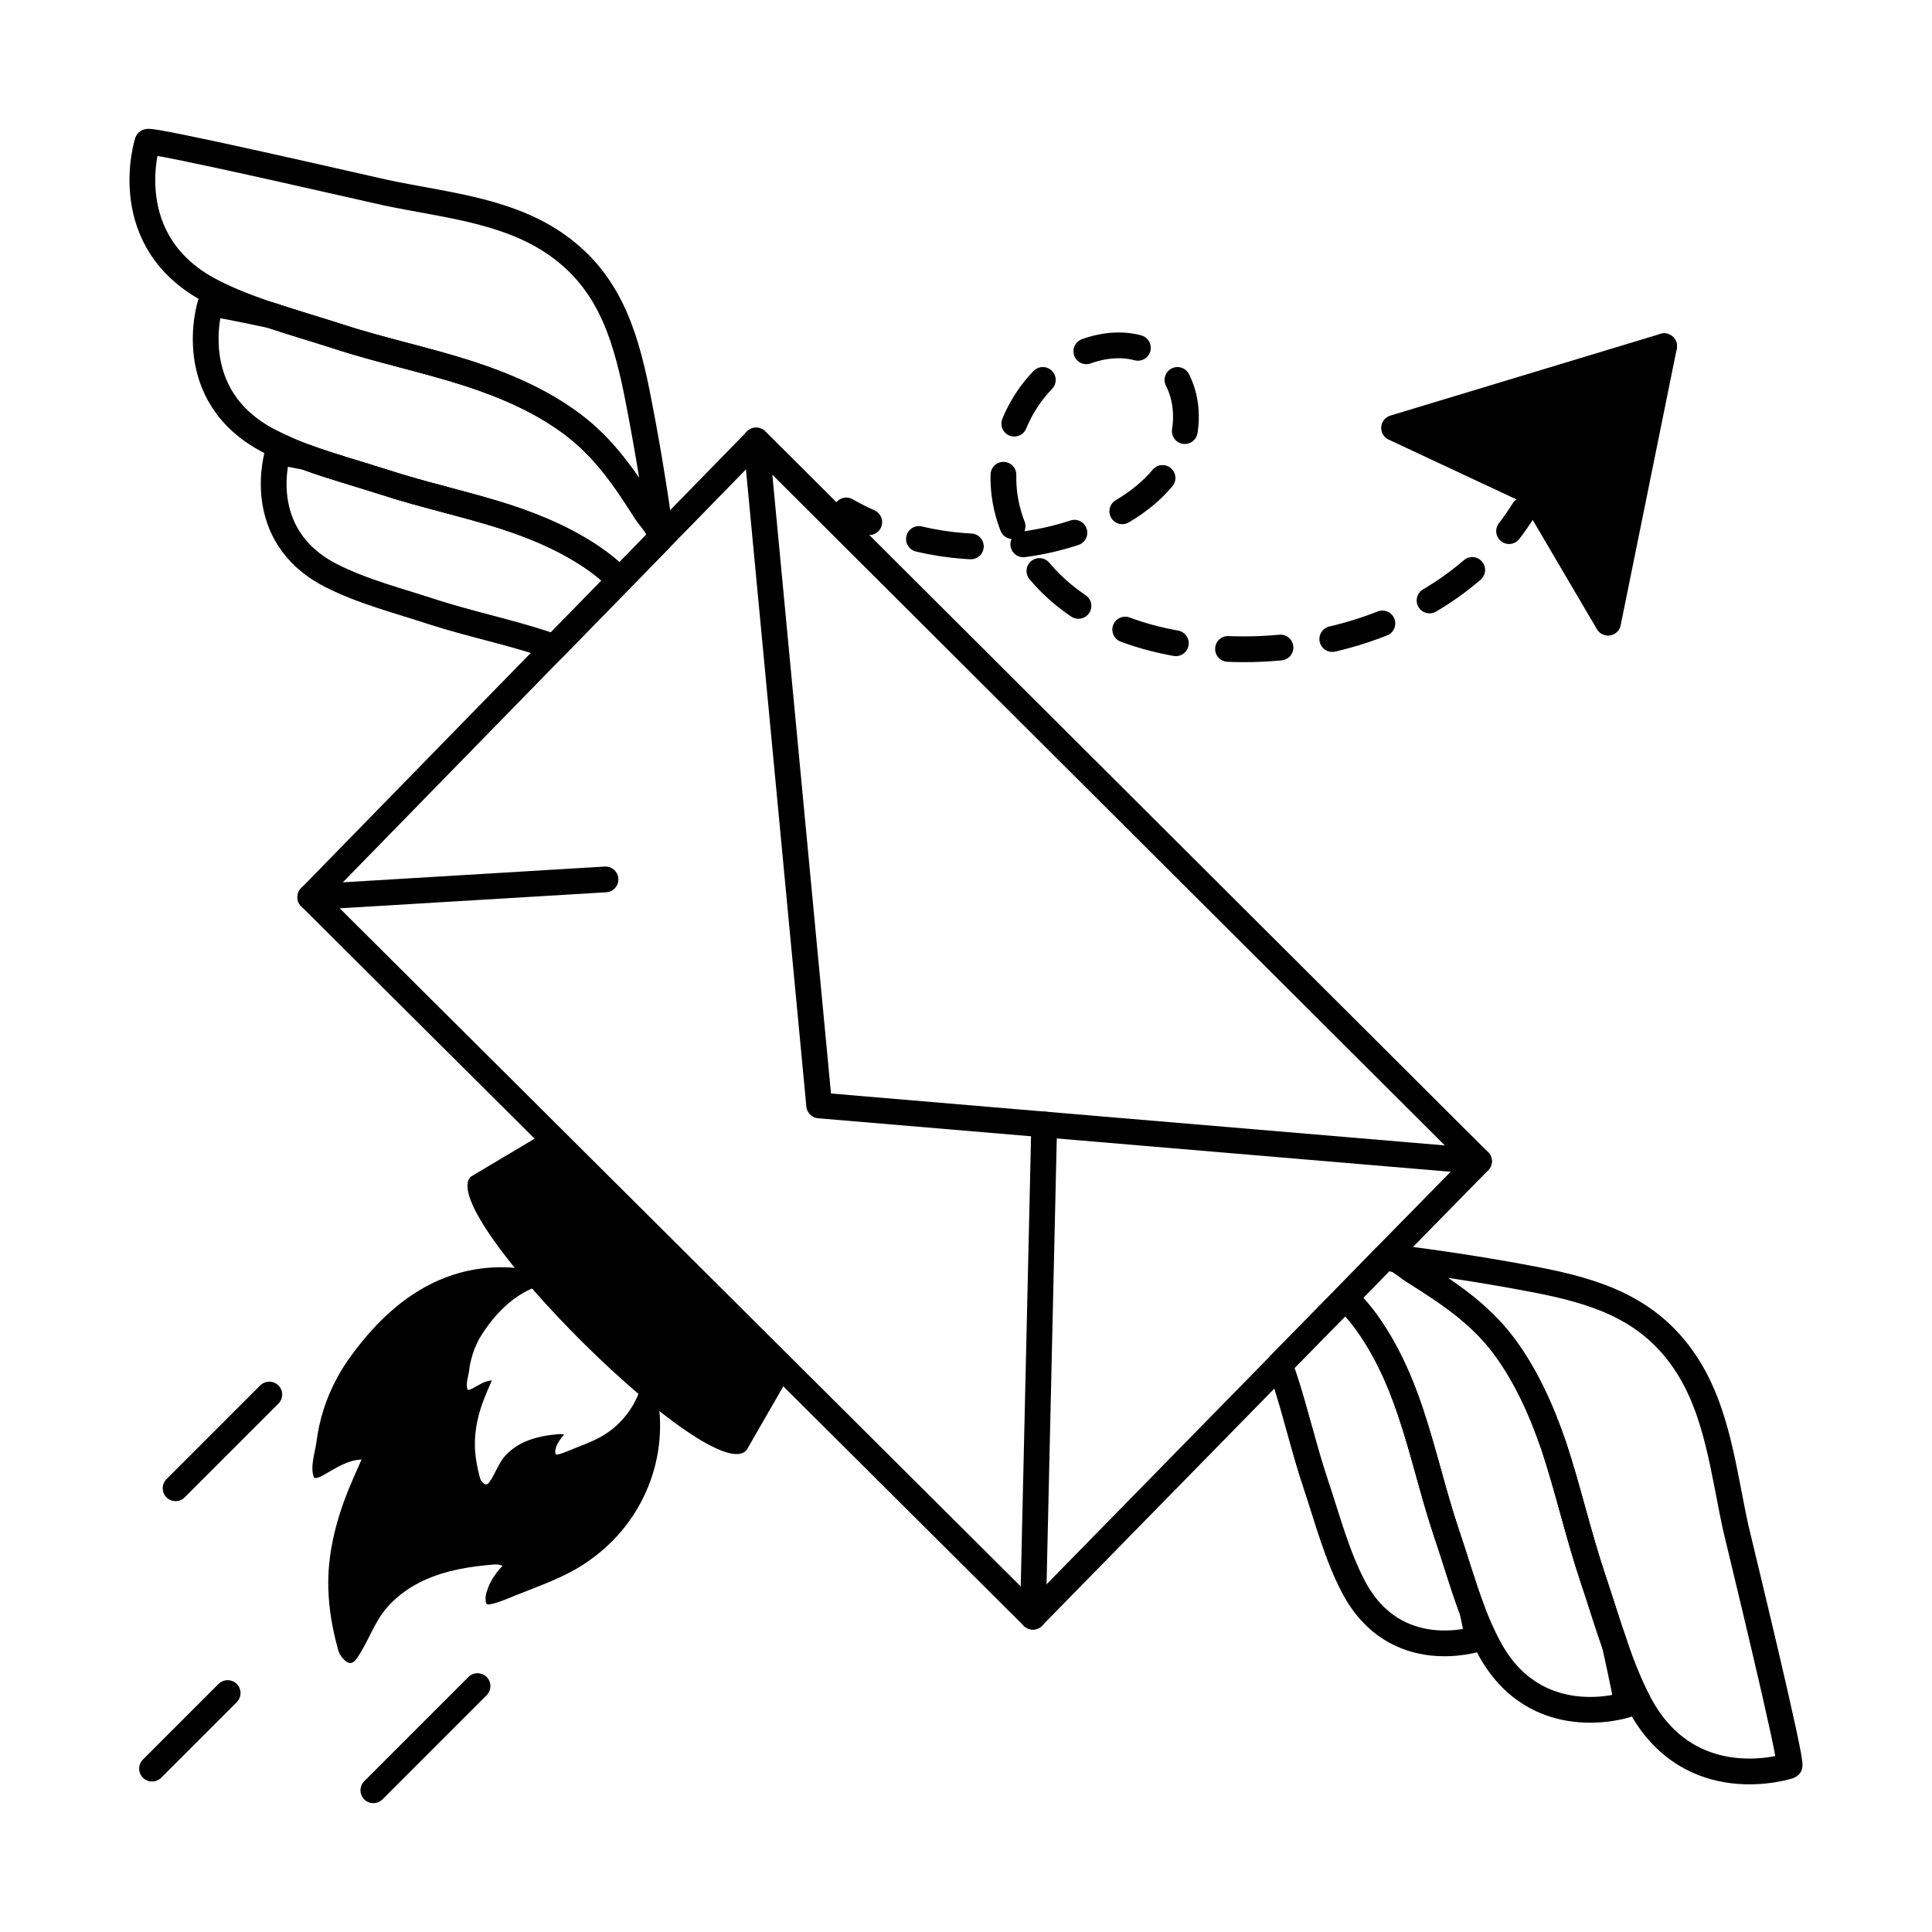 <?xml version="1.0" encoding="utf-8"?>
<!-- Generator: Adobe Illustrator 26.0.1, SVG Export Plug-In . SVG Version: 6.00 Build 0)  -->
<svg version="1.1" id="Layer_1" xmlns="http://www.w3.org/2000/svg" xmlns:xlink="http://www.w3.org/1999/xlink" x="0px" y="0px"
	 viewBox="0 0 75 75" style="enable-background:new 0 0 75 75;" xml:space="preserve">
<style type="text/css">
	.st0{stroke:#000000;stroke-linecap:round;stroke-linejoin:round;stroke-miterlimit:10;}
	.st1{fill:none;stroke:#000000;stroke-linecap:round;stroke-linejoin:round;stroke-miterlimit:10;}
	.st2{stroke:#030303;stroke-linecap:round;stroke-linejoin:round;stroke-miterlimit:10;}
	.st3{fill:none;stroke:#030303;stroke-linecap:round;stroke-linejoin:round;stroke-miterlimit:10;}
	.st4{fill:none;stroke:#000000;stroke-miterlimit:10;}
	.st5{fill:#FFFFFF;stroke:#000000;stroke-linecap:round;stroke-linejoin:round;stroke-miterlimit:10;}
	.st6{fill:#030303;}
	.st7{fill:none;stroke:#000000;stroke-linecap:round;stroke-linejoin:round;}
	.st8{fill:none;stroke:#000000;stroke-linecap:round;stroke-linejoin:round;stroke-dasharray:2.055,2.055;}
	.st9{fill:none;stroke:#000000;stroke-linecap:round;stroke-linejoin:round;stroke-dasharray:1.892,1.892;}
	.st10{fill:none;stroke:#000000;stroke-linecap:round;stroke-linejoin:round;stroke-dasharray:1.954,1.954;}
	.st11{fill:none;stroke:#000000;stroke-linecap:round;stroke-linejoin:round;stroke-dasharray:1.973,1.973;}
	.st12{fill:none;stroke:#000000;stroke-linecap:round;stroke-linejoin:round;stroke-dasharray:1.999,1.999;}
	.st13{fill:none;stroke:#030303;stroke-linecap:round;stroke-linejoin:round;}
	.st14{fill:none;stroke:#030303;stroke-linecap:round;stroke-linejoin:round;stroke-dasharray:1.925,1.925;}
	.st15{fill:none;stroke:#030303;stroke-linecap:round;stroke-linejoin:round;stroke-dasharray:2.041,2.041;}
	.st16{fill:none;stroke:#000000;stroke-linecap:round;stroke-linejoin:round;stroke-miterlimit:10;stroke-dasharray:2;}
	.st17{fill:none;stroke:#000000;stroke-linecap:round;stroke-linejoin:round;stroke-dasharray:2.093,2.093;}
	.st18{fill:none;stroke:#000000;stroke-linecap:round;stroke-linejoin:round;stroke-dasharray:2.074,2.074;}
	.st19{fill:none;stroke:#000000;stroke-linecap:round;stroke-linejoin:round;stroke-dasharray:1.993,1.993;}
	.st20{fill:none;stroke:#000000;stroke-linecap:round;stroke-linejoin:round;stroke-dasharray:1.978,1.978;}
	.st21{fill:none;stroke:#000000;stroke-linecap:round;stroke-linejoin:round;stroke-dasharray:2.039,2.039;}
	.st22{fill:none;stroke:#000000;stroke-linecap:round;stroke-linejoin:round;stroke-dasharray:2.019,2.019;}
	.st23{fill:none;stroke:#000000;stroke-linecap:round;stroke-linejoin:round;stroke-dasharray:1.939,1.939;}
	.st24{fill:none;}
	.st25{fill:none;stroke:#000000;stroke-linecap:round;stroke-linejoin:round;stroke-dasharray:1.936,1.936;}
	.st26{fill:none;stroke:#000000;stroke-linecap:round;stroke-linejoin:round;stroke-dasharray:1.955,1.955;}
</style>
<g id="Email_Delivery">
	<g>
		<g>
			<g>
				<path d="M23.766,59.829c-0.29,0.29-0.6,0.55-0.92,0.77
					c-0.64,0.46-1.42,0.78-2.16,1.07c-0.23,0.09-0.46,0.18-0.69,0.27
					c-0.1,0.04-1.08,0.47-1.12,0.31c-0.05-0.16-0.03-0.35,0.04-0.52
					c0.12-0.4,0.43-0.78,0.59-0.94c-0.16-0.11-0.52-0.03-0.7-0.02
					c-0.45,0.04-0.91,0.12-1.35,0.23c-0.93,0.24-1.77,0.66-2.42,1.39
					c-0.53,0.6-0.74,1.37-1.2,2.01c-0.18,0.24-0.36,0.21-0.6-0.11
					c-0.07-0.1-0.11-0.23-0.14-0.36c-0.2-0.73-0.33-1.5-0.35-2.26
					c-0.04-1.3,0.28-2.58,0.76-3.79c0.28-0.67,0.53-1.22,0.53-1.22
					c-0.55,0.02-1.01,0.34-1.47,0.6c-0.06,0.03-0.35,0.2-0.39,0.07
					c-0.14-0.4,0.06-0.97,0.11-1.36c0.11-0.87,0.38-1.71,0.8-2.48
					c0.13-0.24,0.27-0.47,0.43-0.7c0.36-0.51,0.76-1,1.19-1.44
					c1.08-1.1,2.4-1.91,4-2.11c1.17-0.14,2.35,0.05,3.4,0.54
					c-0.21-0.02-0.41-0.01-0.62,0.01c-0.82,0.11-1.49,0.52-2.05,1.09
					c-0.22,0.22-0.42,0.47-0.6,0.73c-0.08,0.12-0.16,0.24-0.23,0.36
					c-0.21,0.39-0.35,0.82-0.4,1.27c-0.03,0.2-0.13,0.49-0.06,0.69
					c0.02,0.07,0.17-0.02,0.2-0.03c0.24-0.13,0.47-0.3,0.75-0.31
					c0,0-0.13,0.28-0.27,0.63c-0.25,0.61-0.41,1.27-0.39,1.93
					c0.01,0.39,0.08,0.78,0.18,1.16c0.02,0.06,0.03,0.13,0.07,0.18
					c0.12,0.16,0.22,0.18,0.31,0.05c0.23-0.32,0.34-0.71,0.61-1.02
					c0.34-0.37,0.76-0.59,1.24-0.71c0.23-0.06,0.46-0.1,0.69-0.12
					c0.09-0.01,0.27-0.04,0.36,0.01c-0.08,0.08-0.24,0.28-0.31,0.48
					c-0.03,0.09-0.04,0.18-0.02,0.27c0.03,0.08,0.53-0.14,0.58-0.16
					c0.11-0.05,0.23-0.09,0.35-0.14c0.38-0.15,0.78-0.31,1.11-0.55
					c0.16-0.11,0.32-0.24,0.46-0.39c0.7-0.71,1.02-1.66,0.94-2.57
					C26.136,54.959,25.716,57.859,23.766,59.829z"/>
			</g>
			<path d="M30.666,53.369l-1.67,2.9c-1.22,1.69-12.15-9.19-10.72-10.59
				l2.92-1.74L30.666,53.369z"/>
			<g>
				<g>
					<path class="st1" d="M57.346,63.619c0,0-3.18,1.06-4.8-2.01
						c-0.64-1.21-1.02-2.65-1.45-3.94c-0.47-1.39-0.79-2.83-1.25-4.22
						c-0.05-0.16-0.11-0.31-0.17-0.47l2.55-2.6
						c0.25,0.25,0.49,0.51,0.71,0.8c0.82,1.09,1.39,2.35,1.82,3.64
						c0.52,1.55,0.88,3.16,1.4,4.71c0.33,0.96,0.62,1.99,0.99,2.97
						c0.01,0.01,0.01,0.02,0.01,0.03
						C57.296,63.179,57.376,63.609,57.346,63.619z"/>
					<path class="st1" d="M63.136,66.179c0,0-3.54,1.18-5.35-2.25
						c-0.24-0.44-0.44-0.92-0.63-1.4c0-0.01,0-0.02-0.01-0.03
						c-0.37-0.98-0.66-2.01-0.99-2.97c-0.52-1.55-0.88-3.16-1.4-4.71
						c-0.43-1.29-1-2.55-1.82-3.64c-0.22-0.29-0.46-0.55-0.71-0.8
						l1.53-1.57c0.1,0.02,0.21,0.04,0.31,0.06
						c0.06,0.01,0.12,0.02,0.18,0.04c0.23,0.13,0.49,0.35,0.64,0.44
						c1.29,0.81,2.51,1.61,3.45,2.84c0.9,1.19,1.51,2.57,1.99,3.97
						c0.56,1.7,0.95,3.45,1.52,5.14c0.28,0.83,0.54,1.7,0.84,2.55
						C62.976,65.159,63.186,66.159,63.136,66.179z"/>
					<path class="st1" d="M69.466,68.549c0,0-3.87,1.3-5.84-2.44
						c-0.37-0.71-0.67-1.47-0.94-2.26c-0.3-0.85-0.56-1.72-0.84-2.55
						c-0.57-1.69-0.96-3.44-1.52-5.14c-0.48-1.4-1.09-2.78-1.99-3.97
						c-0.94-1.23-2.16-2.03-3.45-2.84c-0.15-0.09-0.41-0.31-0.64-0.44
						c-0.06-0.04-0.13-0.07-0.18-0.1c1.84,0.23,3.68,0.51,5.5,0.86
						c2.35,0.45,4.42,1.09,5.84,3.2c1.27,1.88,1.5,4.28,1.98,6.46
						C67.526,59.929,69.616,68.499,69.466,68.549z"/>
				</g>
				<g>
					<path class="st1" d="M24.066,22.519l-2.55,2.61
						c-0.16-0.06-0.32-0.12-0.48-0.17c-1.39-0.45-2.83-0.75-4.23-1.2
						c-1.3-0.43-2.73-0.79-3.96-1.42c-3.08-1.58-2.06-4.77-2.06-4.77
						c0.01-0.03,0.45,0.05,1.1,0.18c0.01,0,0.02,0,0.03,0.01
						c0.98,0.36,2.01,0.64,2.97,0.95c1.56,0.51,3.17,0.85,4.73,1.35
						c1.29,0.42,2.56,0.97,3.66,1.78
						C23.556,22.049,23.816,22.279,24.066,22.519z"/>
					<path class="st1" d="M25.616,20.929l-1.55,1.59c-0.25-0.24-0.51-0.47-0.79-0.68
						c-1.1-0.81-2.37-1.36-3.66-1.78c-1.56-0.5-3.17-0.84-4.73-1.35
						c-0.96-0.31-1.99-0.59-2.97-0.95c-0.01-0.01-0.02-0.01-0.03-0.01
						c-0.49-0.18-0.97-0.39-1.42-0.62c-3.44-1.77-2.3-5.32-2.3-5.32
						c0.02-0.05,1.04,0.15,2.38,0.44c0.84,0.28,1.7,0.53,2.51,0.79
						c1.7,0.56,3.46,0.92,5.16,1.47c1.41,0.46,2.8,1.06,3.99,1.95
						c1.24,0.92,2.06,2.13,2.87,3.41c0.1,0.15,0.33,0.41,0.46,0.64
						c0.02,0.06,0.03,0.12,0.04,0.18
						C25.596,20.769,25.606,20.849,25.616,20.929z"/>
					<path class="st1" d="M25.636,20.679c-0.02-0.05-0.06-0.11-0.1-0.17
						c-0.13-0.23-0.36-0.49-0.46-0.64c-0.81-1.28-1.63-2.49-2.87-3.41
						c-1.19-0.89-2.58-1.49-3.99-1.95c-1.7-0.55-3.46-0.91-5.16-1.47
						c-0.81-0.26-1.67-0.51-2.51-0.79c-0.8-0.26-1.59-0.56-2.31-0.93
						c-3.76-1.93-2.51-5.81-2.51-5.81c0.04-0.15,8.64,1.84,9.25,1.97
						c2.17,0.46,4.58,0.66,6.47,1.91c2.12,1.4,2.79,3.46,3.27,5.81
						C25.076,17.009,25.386,18.849,25.636,20.679z"/>
				</g>
			</g>
			<g>
				<polyline class="st1" points="57.416,45.079 53.756,48.809 52.226,50.379 49.676,52.979 
					40.096,62.759 30.666,53.369 21.196,43.939 12.046,34.829 21.516,25.129 
					24.066,22.519 25.616,20.929 29.336,17.119 29.376,17.279 				"/>
				<polygon class="st1" points="29.353,17.094 31.801,42.913 57.412,45.079 				"/>
			</g>
			<line class="st1" x1="12.044" y1="34.829" x2="23.505" y2="34.139"/>
			<line class="st1" x1="40.098" y1="62.762" x2="40.536" y2="43.652"/>
		</g>
		<line class="st1" x1="18.538" y1="65.454" x2="14.494" y2="69.499"/>
		<line class="st1" x1="10.454" y1="54.136" x2="6.816" y2="57.774"/>
		<line class="st1" x1="8.837" y1="65.724" x2="5.902" y2="68.659"/>
		<g>
			<g>
				<path class="st7" d="M32.853,19.816c0.29,0.165,0.588,0.317,0.892,0.453"/>
				<path class="st21" d="M35.673,20.923c2.313,0.55,4.807,0.356,6.984-0.608
					c1.266-0.56,2.471-1.421,3.06-2.674c0.589-1.253,0.381-2.943-0.739-3.757
					c-1.165-0.847-2.87-0.477-4.001,0.416c-1.542,1.217-2.316,3.332-1.924,5.257
					c0.35,1.72,1.554,3.191,3.046,4.116c1.492,0.924,3.25,1.345,5,1.485
					c3.935,0.314,8.156-0.948,10.824-3.768"/>
				<path class="st7" d="M58.582,20.618c0.202-0.262,0.391-0.535,0.568-0.819"/>
			</g>
		</g>
		<g>
			<polygon class="st0" points="62.424,24.174 59.445,19.104 54.118,16.612 64.602,13.44 
				64.602,13.44 			"/>
			<line class="st1" x1="64.602" y1="13.44" x2="59.445" y2="19.104"/>
		</g>
	</g>
</g>
</svg>
